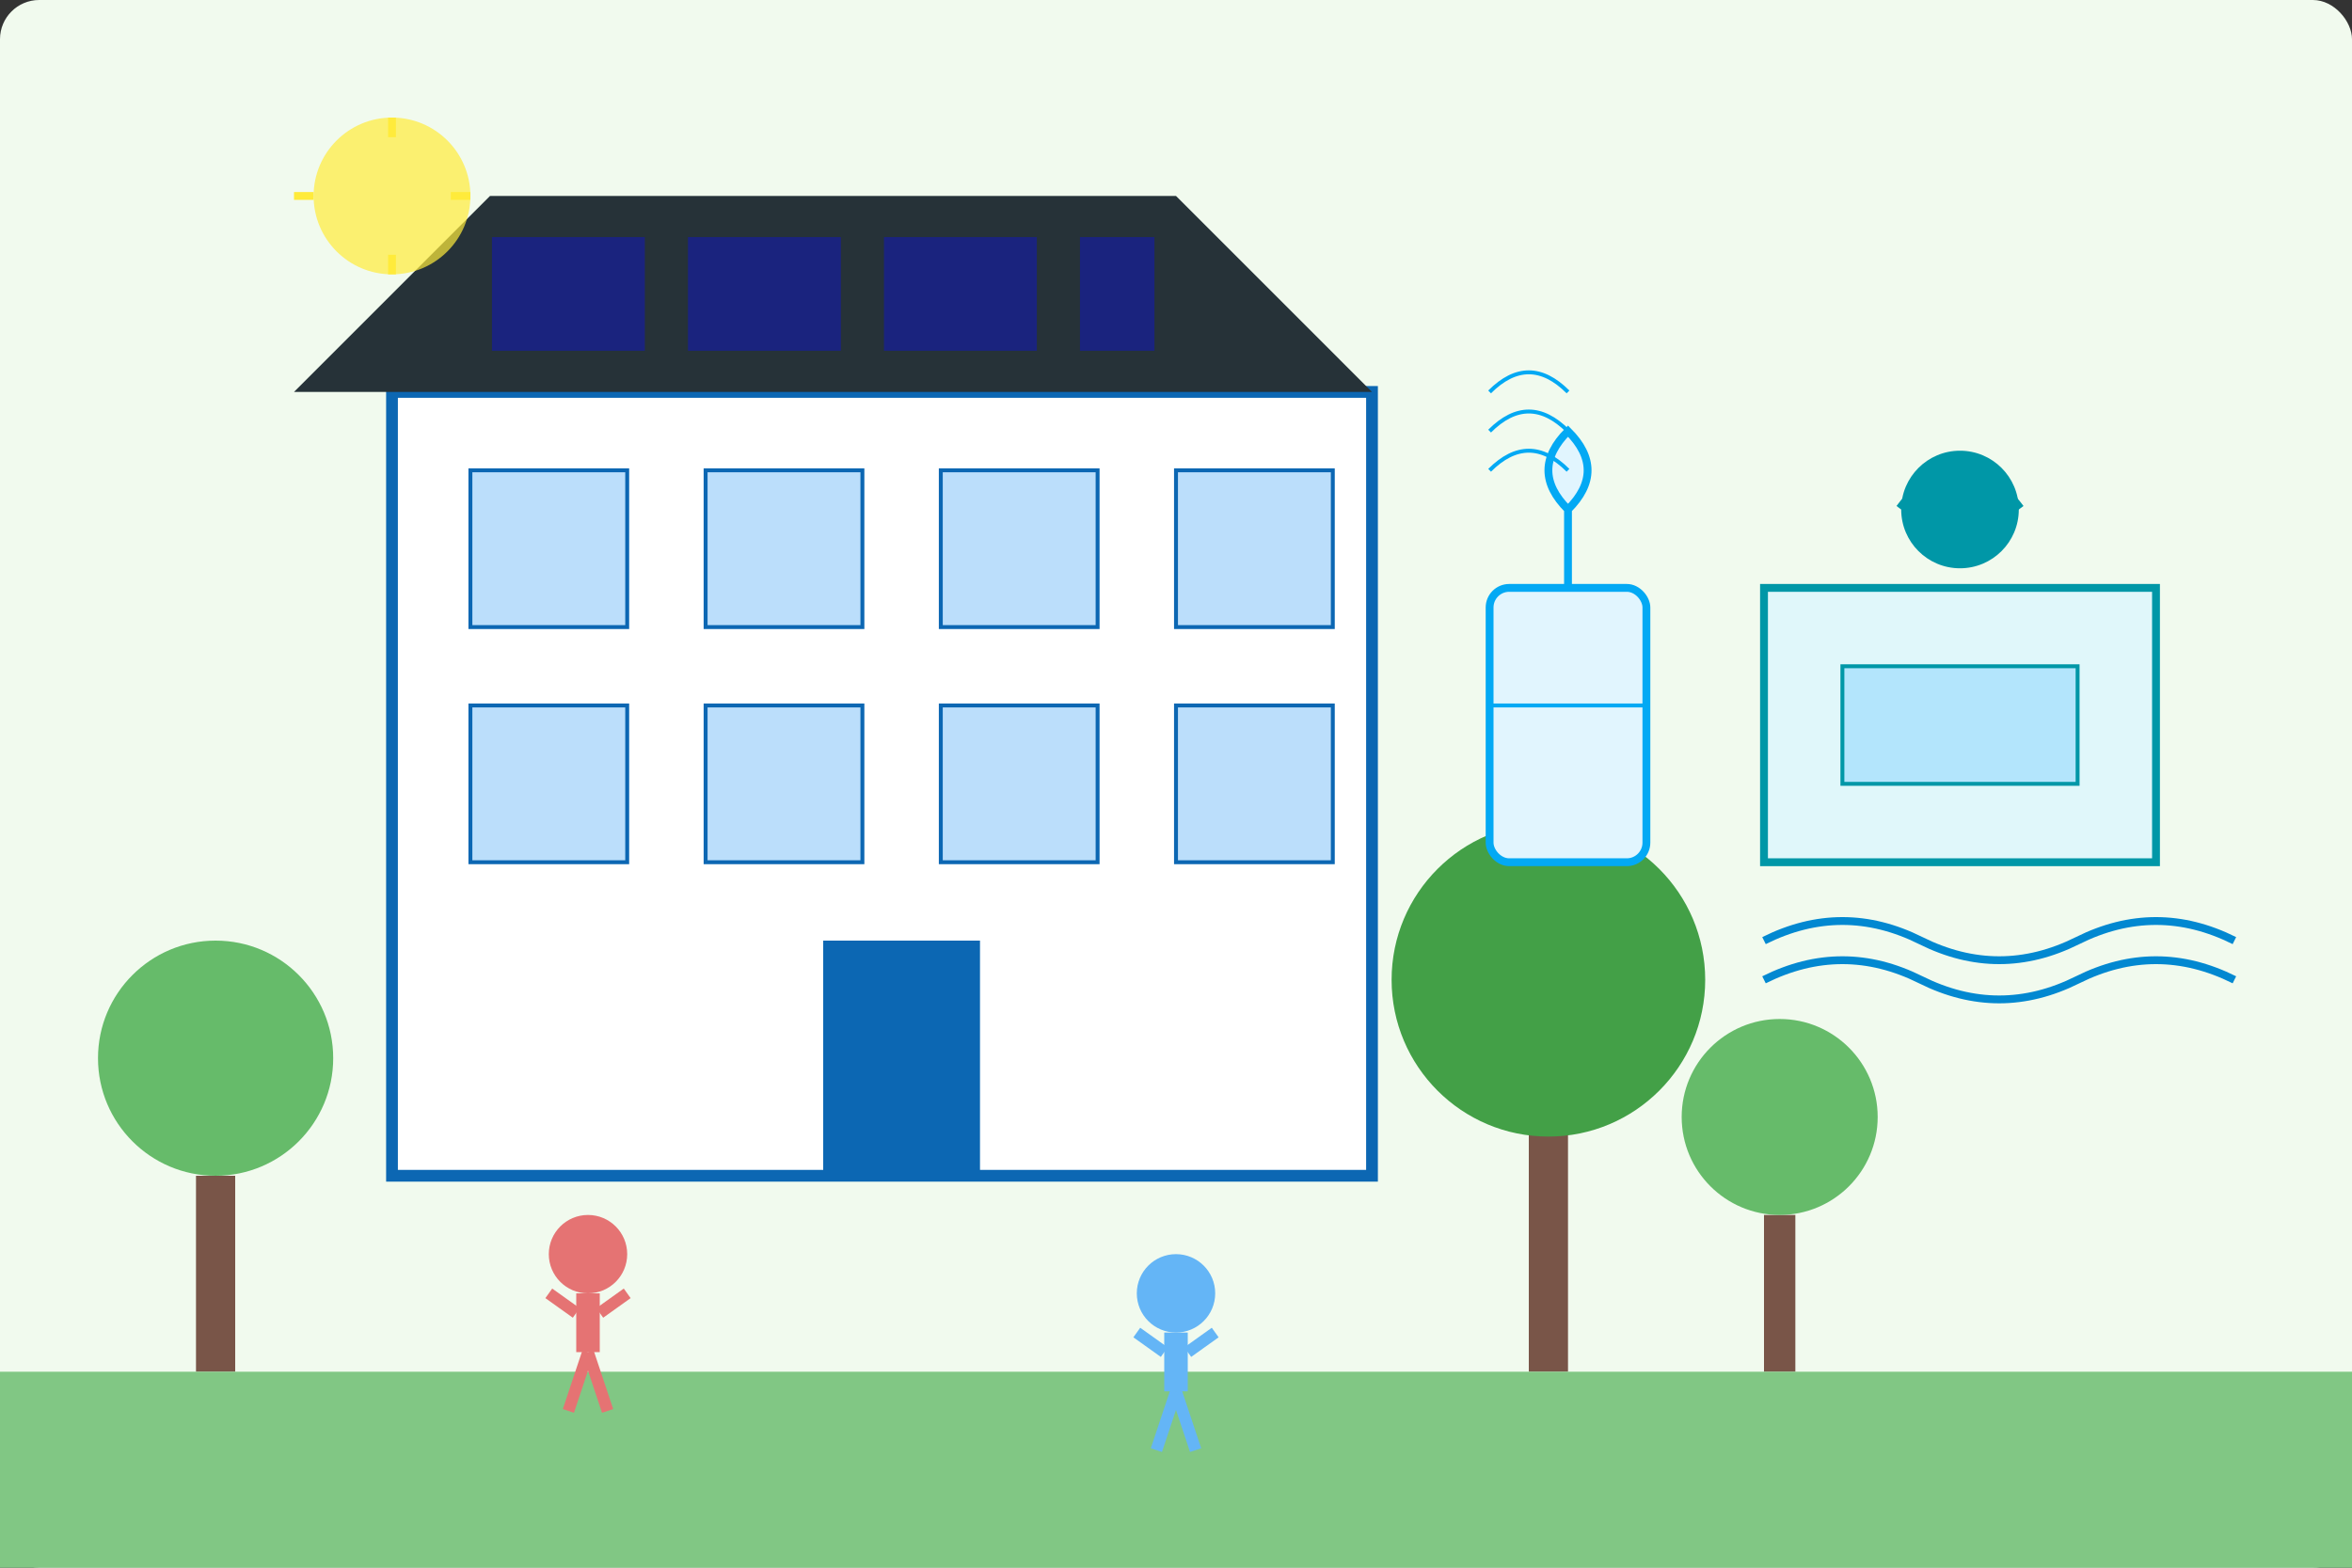 <svg width="600" height="400" viewBox="0 0 600 400" xmlns="http://www.w3.org/2000/svg">
  <rect x="0" y="0" width="600" height="400" fill="#333333" stroke="none"/>
  <!-- Background -->
  <rect width="600" height="400" fill="#f1faee" rx="10" ry="10" />
  
  <!-- Modern sustainable building -->
  <rect x="100" y="100" width="250" height="200" fill="#ffffff" stroke="#0c67b3" stroke-width="3" />
  
  <!-- Windows -->
  <rect x="120" y="120" width="40" height="40" fill="#bbdefb" stroke="#0c67b3" stroke-width="1" />
  <rect x="180" y="120" width="40" height="40" fill="#bbdefb" stroke="#0c67b3" stroke-width="1" />
  <rect x="240" y="120" width="40" height="40" fill="#bbdefb" stroke="#0c67b3" stroke-width="1" />
  <rect x="300" y="120" width="40" height="40" fill="#bbdefb" stroke="#0c67b3" stroke-width="1" />
  
  <rect x="120" y="180" width="40" height="40" fill="#bbdefb" stroke="#0c67b3" stroke-width="1" />
  <rect x="180" y="180" width="40" height="40" fill="#bbdefb" stroke="#0c67b3" stroke-width="1" />
  <rect x="240" y="180" width="40" height="40" fill="#bbdefb" stroke="#0c67b3" stroke-width="1" />
  <rect x="300" y="180" width="40" height="40" fill="#bbdefb" stroke="#0c67b3" stroke-width="1" />
  
  <!-- Door -->
  <rect x="210" y="240" width="40" height="60" fill="#0c67b3" />
  
  <!-- Solar panels on roof -->
  <polygon points="75,100 350,100 300,50 125,50" fill="#263238" />
  <rect x="125" y="60" width="40" height="30" fill="#1a237e" stroke="#263238" stroke-width="1" />
  <rect x="175" y="60" width="40" height="30" fill="#1a237e" stroke="#263238" stroke-width="1" />
  <rect x="225" y="60" width="40" height="30" fill="#1a237e" stroke="#263238" stroke-width="1" />
  <rect x="275" y="60" width="20" height="30" fill="#1a237e" stroke="#263238" stroke-width="1" />
  
  <!-- Environmental elements (trees, etc.) -->
  <rect x="50" y="300" width="10" height="50" fill="#795548" />
  <circle cx="55" cy="270" r="30" fill="#66bb6a" />
  
  <rect x="390" y="280" width="10" height="70" fill="#795548" />
  <circle cx="395" cy="250" r="40" fill="#43a047" />
  
  <rect x="450" y="310" width="8" height="40" fill="#795548" />
  <circle cx="454" cy="285" r="25" fill="#66bb6a" />
  
  <!-- Water treatment facility -->
  <rect x="450" y="150" width="100" height="70" fill="#e0f7fa" stroke="#0097a7" stroke-width="2" />
  <rect x="470" y="170" width="60" height="30" fill="#b3e5fc" stroke="#0097a7" stroke-width="1" />
  <circle cx="500" cy="130" r="15" fill="#0097a7" />
  <path d="M485,130 Q500,110 515,130" stroke="#0097a7" stroke-width="3" fill="none" />
  
  <!-- Water waves -->
  <path d="M450,240 Q470,230 490,240 T530,240 T570,240" stroke="#0288d1" stroke-width="2" fill="none" />
  <path d="M450,250 Q470,240 490,250 T530,250 T570,250" stroke="#0288d1" stroke-width="2" fill="none" />
  
  <!-- Air purification system -->
  <rect x="380" y="150" width="40" height="70" rx="5" ry="5" fill="#e1f5fe" stroke="#03a9f4" stroke-width="2" />
  <path d="M380,180 L420,180" stroke="#03a9f4" stroke-width="1" />
  <path d="M380,200" stroke="#03a9f4" stroke-width="1" />
  <path d="M400,150 L400,130 Q390,120 400,110 Q410,120 400,130" stroke="#03a9f4" stroke-width="2" fill="#e1f5fe" />
  
  <!-- Air symbols -->
  <path d="M380,120 Q390,110 400,120" stroke="#03a9f4" stroke-width="1" fill="none" />
  <path d="M380,110 Q390,100 400,110" stroke="#03a9f4" stroke-width="1" fill="none" />
  <path d="M380,100 Q390,90 400,100" stroke="#03a9f4" stroke-width="1" fill="none" />
  
  <!-- Ground/Grass -->
  <rect x="0" y="350" width="600" height="50" fill="#81c784" />
  
  <!-- Decorative elements -->
  <circle cx="100" cy="50" r="20" fill="#ffeb3b" opacity="0.7" />
  <path d="M80,50 L75,50 M120,50 L115,50 M100,30 L100,35 M100,70 L100,65" stroke="#ffeb3b" stroke-width="2" />
  
  <!-- People figures (simplified) -->
  <circle cx="150" cy="320" r="10" fill="#e57373" />
  <rect x="147" y="330" width="6" height="15" fill="#e57373" />
  <line x1="153" y1="335" x2="160" y2="330" stroke="#e57373" stroke-width="3" />
  <line x1="147" y1="335" x2="140" y2="330" stroke="#e57373" stroke-width="3" />
  <line x1="150" y1="345" x2="145" y2="360" stroke="#e57373" stroke-width="3" />
  <line x1="150" y1="345" x2="155" y2="360" stroke="#e57373" stroke-width="3" />
  
  <circle cx="300" cy="330" r="10" fill="#64b5f6" />
  <rect x="297" y="340" width="6" height="15" fill="#64b5f6" />
  <line x1="303" y1="345" x2="310" y2="340" stroke="#64b5f6" stroke-width="3" />
  <line x1="297" y1="345" x2="290" y2="340" stroke="#64b5f6" stroke-width="3" />
  <line x1="300" y1="355" x2="295" y2="370" stroke="#64b5f6" stroke-width="3" />
  <line x1="300" y1="355" x2="305" y2="370" stroke="#64b5f6" stroke-width="3" />
</svg>
